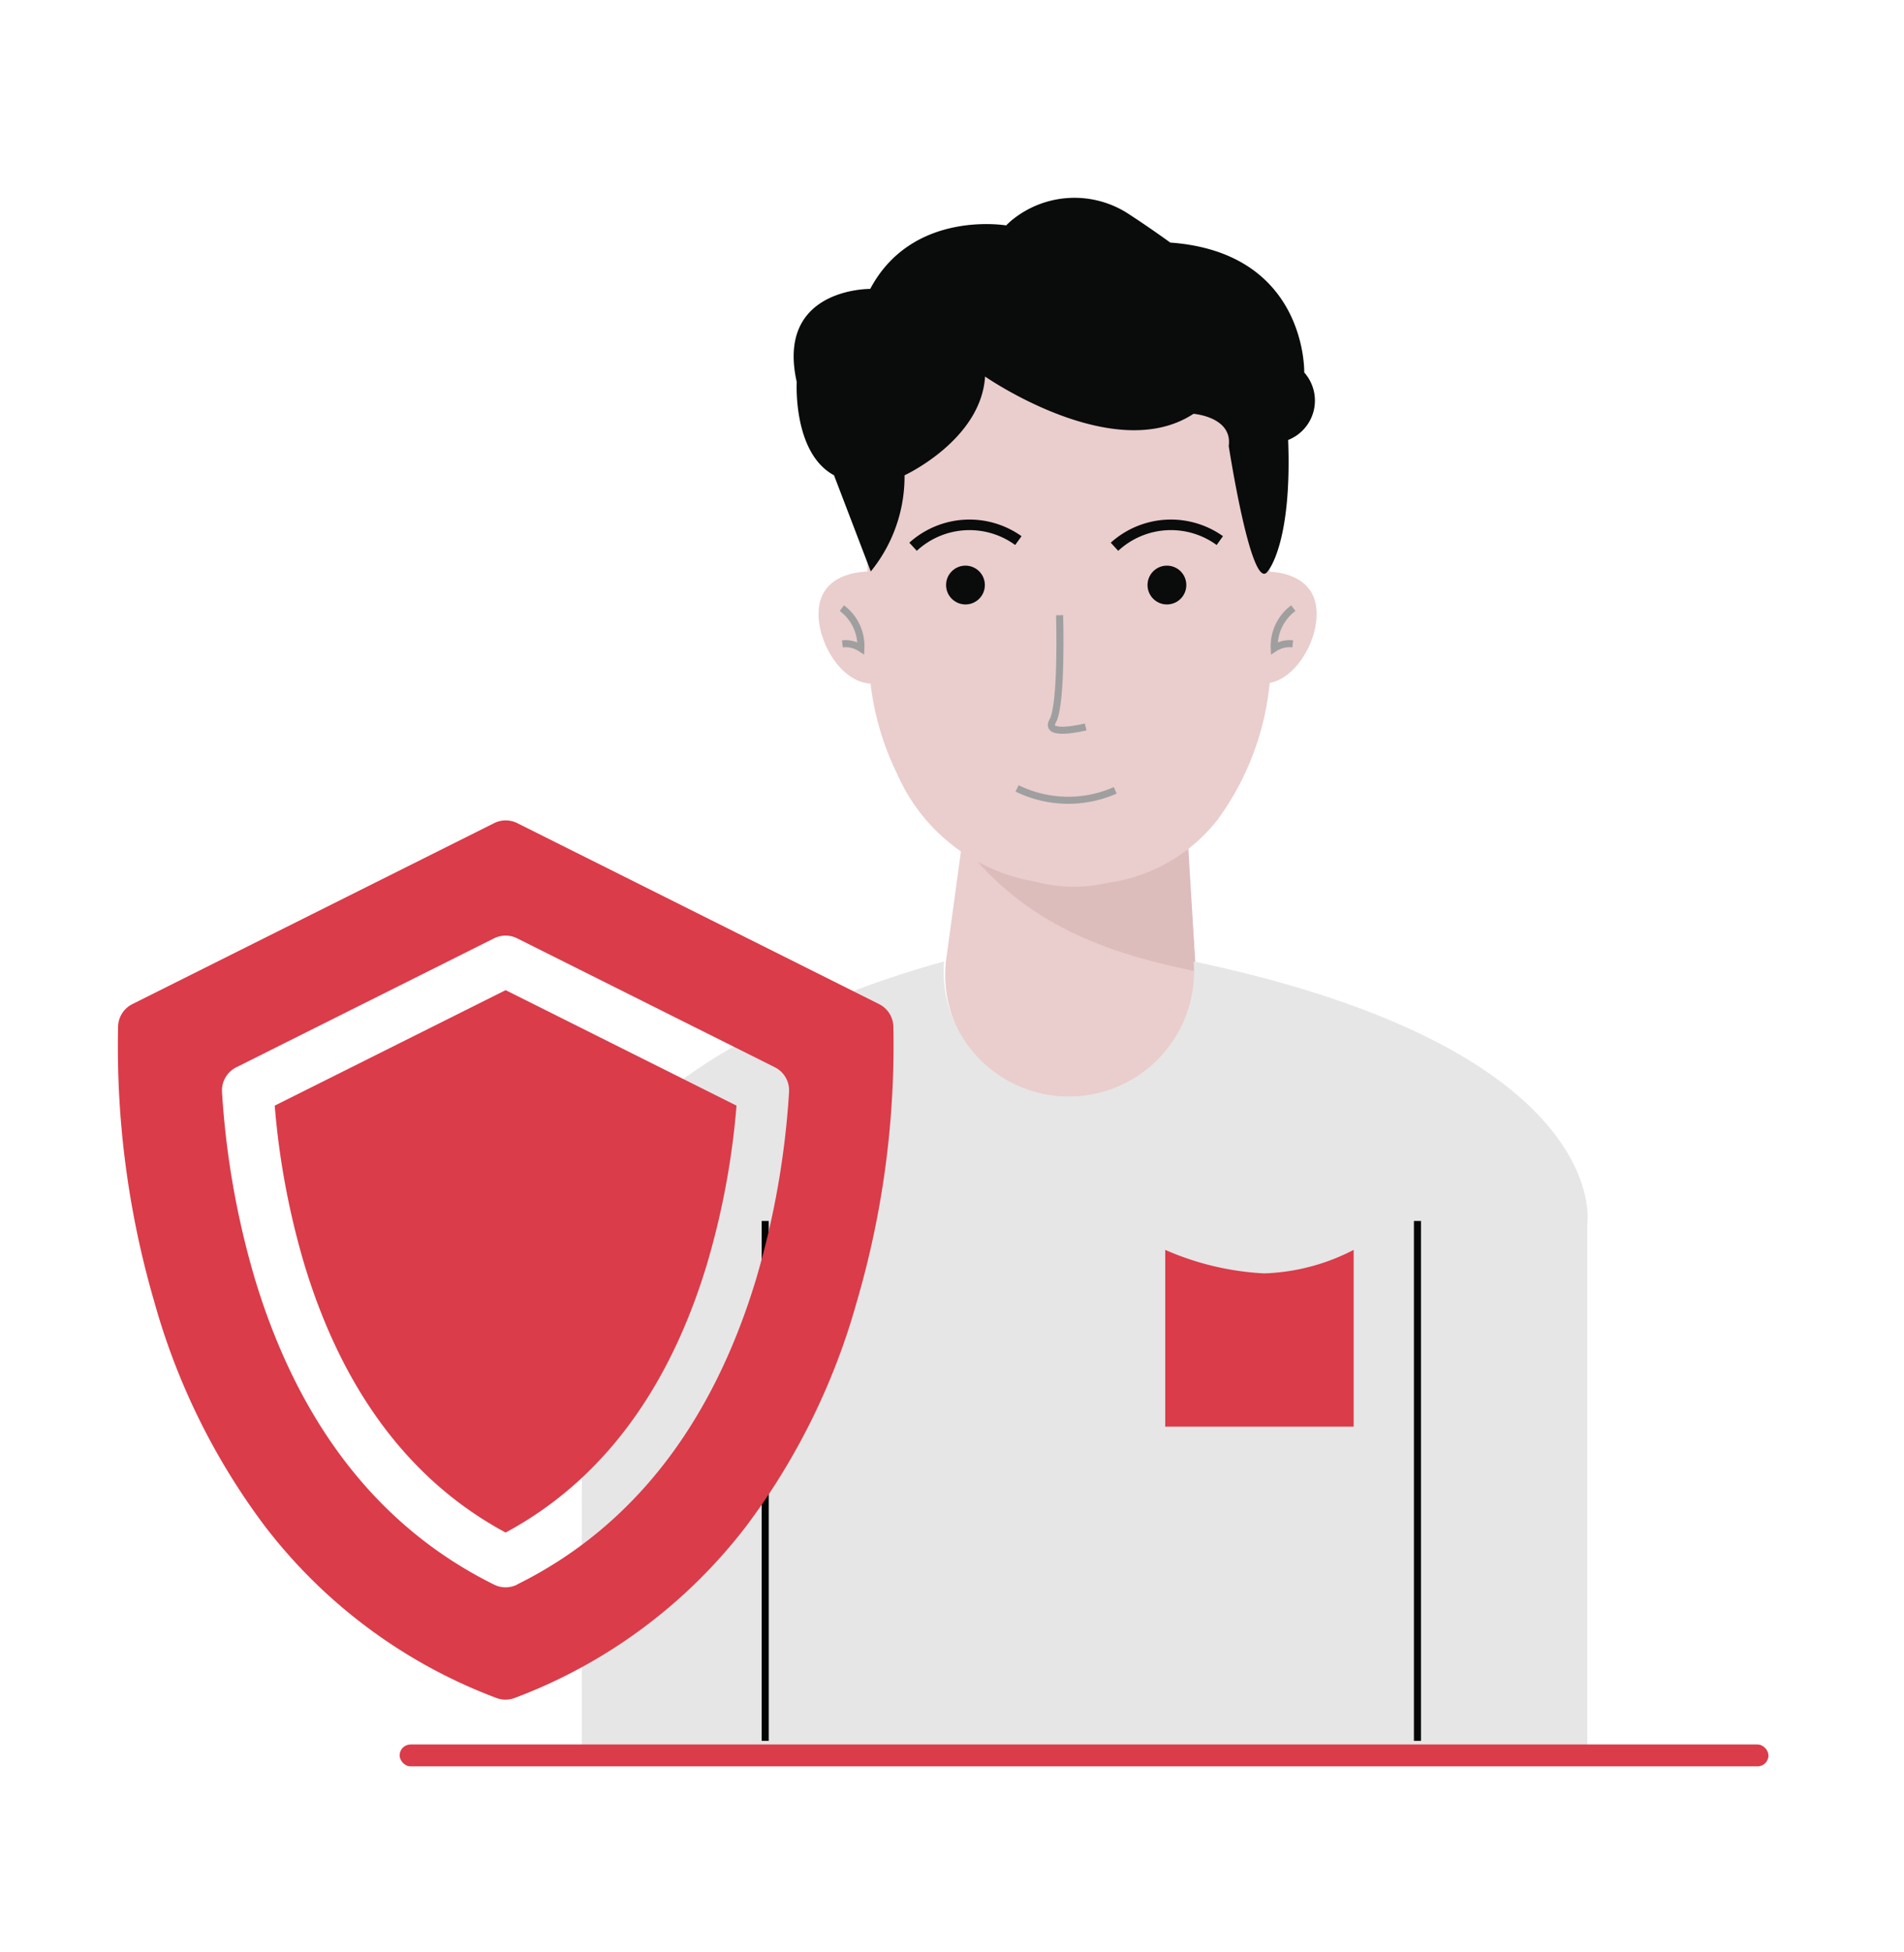 <svg xmlns="http://www.w3.org/2000/svg" width="81" height="83" viewBox="0 0 81 83">
  <g id="my:health_Suraksha_" data-name="my:health Suraksha " transform="translate(17 8.418)">
    <g id="Group_2101" data-name="Group 2101" transform="translate(0 0)">
      <g id="Group_3682" data-name="Group 3682" transform="translate(7.517 0)">
        <rect id="Rectangle_11730" data-name="Rectangle 11730" width="81" height="83" transform="translate(-24.517 -8.418)" fill="none"/>
        <path id="Path_18334" data-name="Path 18334" d="M331.854,207.184h0a5.328,5.328,0,0,0,5.5-5.686l-.863-12.817a4.014,4.014,0,0,0-3.869-3.758h0a4.021,4.021,0,0,0-4.126,3.485l-1.737,12.727a5.327,5.327,0,0,0,5.094,6.05Z" transform="translate(-311.014 -168.818)" fill="#eacdcd"/>
        <path id="Path_18335" data-name="Path 18335" d="M337.67,218.964s-4.335,4.813-10-.085l.306.2c2.511,3.364,5.791,4.72,9.9,5.563h.139" transform="translate(-311.662 -191.785)" fill="#ddbcbc"/>
        <path id="Path_18336" data-name="Path 18336" d="M324.862,152.091h0a8.345,8.345,0,0,0-8.444,8.4l.073,5.444a11.869,11.869,0,0,0,1.229,5.207,7.818,7.818,0,0,0,7.467,4.647h0A7.153,7.153,0,0,0,331.3,173.1a11.71,11.71,0,0,0,2.3-7.291l-.071-5.32A8.617,8.617,0,0,0,324.862,152.091Z" transform="translate(-304.054 -146.616)" fill="#eacdcd"/>
        <path id="Path_18337" data-name="Path 18337" d="M304.487,235.481l0,.067a5.389,5.389,0,0,1,.009.546,5.325,5.325,0,1,1-10.63-.613c-2.723.739-16.369,4.854-15.621,12.911.108,1.171.212,2.343.212,3.519v16.981h42.774v-22.3S322.3,239.239,304.487,235.481Z" transform="translate(-278.22 -203.013)" fill="#e6e6e6"/>
        <ellipse id="Ellipse_888" data-name="Ellipse 888" cx="0.825" cy="0.825" rx="0.825" ry="0.825" transform="translate(15.731 15.636)" fill="#0a0b0b"/>
        <path id="Path_18338" data-name="Path 18338" d="M326.492,178.509l.27-.375a3.822,3.822,0,0,0-4.773.277l.317.345A3.3,3.3,0,0,1,326.492,178.509Z" transform="translate(-307.821 -163.751)" fill="#0a0b0b"/>
        <ellipse id="Ellipse_889" data-name="Ellipse 889" cx="0.825" cy="0.825" rx="0.825" ry="0.825" transform="translate(24.301 15.636)" fill="#0a0b0b"/>
        <path id="Path_18339" data-name="Path 18339" d="M352.968,178.509l.27-.375a3.823,3.823,0,0,0-4.774.277l.317.345A3.3,3.3,0,0,1,352.968,178.509Z" transform="translate(-325.727 -163.751)" fill="#0a0b0b"/>
        <path id="Path_18340" data-name="Path 18340" d="M341.007,190s.112,3.786-.292,4.493,1.4.258,1.4.258" transform="translate(-320.446 -172.256)" fill="none" stroke="#9f9f9f" stroke-miterlimit="10" stroke-width="0.3"/>
        <path id="Path_18341" data-name="Path 18341" d="M340.327,212.827a4.94,4.94,0,0,1-4.175-.083" transform="translate(-317.4 -187.636)" fill="none" stroke="#9f9f9f" stroke-miterlimit="10" stroke-width="0.3"/>
        <g id="Group_2030" data-name="Group 2030" transform="translate(29.188 15.883)">
          <path id="Path_18342" data-name="Path 18342" d="M368.392,189.015c1.251.023,2.287-1.607,2.307-2.926s-1-1.833-2.222-1.845Z" transform="translate(-368.392 -184.244)" fill="#eacdcd"/>
          <path id="Path_18343" data-name="Path 18343" d="M370.757,189.063a2.014,2.014,0,0,0-.811,1.708,1.181,1.181,0,0,1,.787-.189" transform="translate(-369.442 -187.503)" fill="none" stroke="#9f9f9f" stroke-miterlimit="10" stroke-width="0.3"/>
        </g>
        <g id="Group_2031" data-name="Group 2031" transform="translate(10.305 15.883)">
          <path id="Path_18344" data-name="Path 18344" d="M312.364,189.015c-1.251.023-2.287-1.607-2.307-2.926s1-1.833,2.222-1.845Z" transform="translate(-310.056 -184.244)" fill="#eacdcd"/>
          <path id="Path_18345" data-name="Path 18345" d="M313.122,189.063a2.014,2.014,0,0,1,.81,1.708,1.181,1.181,0,0,0-.787-.189" transform="translate(-312.13 -187.503)" fill="none" stroke="#9f9f9f" stroke-miterlimit="10" stroke-width="0.3"/>
        </g>
        <path id="Path_18346" data-name="Path 18346" d="M310.074,151.059a6.4,6.4,0,0,0,1.436-4.089s3.255-1.5,3.426-4.2c0,0,5.482,3.812,8.866,1.585,0,0,1.67.128,1.5,1.37,0,0,.985,6.382,1.67,5.311,0,0,1.028-1.157.857-5.568a1.8,1.8,0,0,0,.685-2.87s.128-5.1-5.7-5.525c0,0-.837-.61-1.746-1.2a4.208,4.208,0,0,0-5.008.26q-.117.1-.228.211s-3.983-.685-5.782,2.7c0,0-4.026-.05-3.126,3.958,0,0-.172,3.023,1.585,3.966Z" transform="translate(-297.546 -135.176)" fill="#0a0b0b"/>
        <line id="Line_33" data-name="Line 33" y2="22.107" transform="translate(8.037 43.504)" fill="none" stroke="#040505" stroke-miterlimit="10" stroke-width="0.3"/>
        <line id="Line_34" data-name="Line 34" y2="22.107" transform="translate(35.784 43.504)" fill="none" stroke="#040505" stroke-miterlimit="10" stroke-width="0.3"/>
        <path id="Path_20099" data-name="Path 20099" d="M0,0A12,12,0,0,0,4.207,1a8.893,8.893,0,0,0,3.81-1V7.516H0Z" transform="translate(25.054 44.733)" fill="#da3c4a"/>
      </g>
      <path id="Path_18435" data-name="Path 18435" d="M233.842,734.567" transform="translate(-219.008 -675.301)" fill="#eb4b4d"/>
      <rect id="Rectangle_501" data-name="Rectangle 501" width="58.234" height="0.931" rx="0.466" transform="translate(0 65.766)" fill="#da3c4a"/>
    </g>
    <g id="shield" transform="translate(-41.896 26.47)">
      <path id="Path_21483" data-name="Path 21483" d="M121.472,103.763a33.215,33.215,0,0,0,1.255,6.733c1.631,5.4,4.512,9.24,8.568,11.422,4.056-2.182,6.937-6.022,8.568-11.422a33.222,33.222,0,0,0,1.255-6.733l-9.823-4.911Z" transform="translate(-84.889 -91.634)" fill="#da3c4a"/>
      <path id="Path_21484" data-name="Path 21484" d="M62.9,8.737a1.1,1.1,0,0,0-.6-.923L46.9.115a1.1,1.1,0,0,0-.98,0l-15.4,7.7a1.1,1.1,0,0,0-.6.923A38.805,38.805,0,0,0,31.468,20.5a28.688,28.688,0,0,0,4.7,9.518,22.261,22.261,0,0,0,9.845,7.3,1.1,1.1,0,0,0,.779,0,22.26,22.26,0,0,0,9.845-7.3,28.688,28.688,0,0,0,4.7-9.518A38.8,38.8,0,0,0,62.9,8.737ZM46.891,32.5a1.1,1.1,0,0,1-.971,0c-4.877-2.411-8.3-6.786-10.179-13a35.757,35.757,0,0,1-1.4-7.949,1.1,1.1,0,0,1,.6-1.048L45.916,5.014a1.1,1.1,0,0,1,.98,0L57.864,10.5a1.1,1.1,0,0,1,.6,1.048,35.757,35.757,0,0,1-1.4,7.949c-1.878,6.216-5.3,10.591-10.179,13Z" transform="translate(0)" fill="#da3c4a"/>
    </g>
  </g>
</svg>
